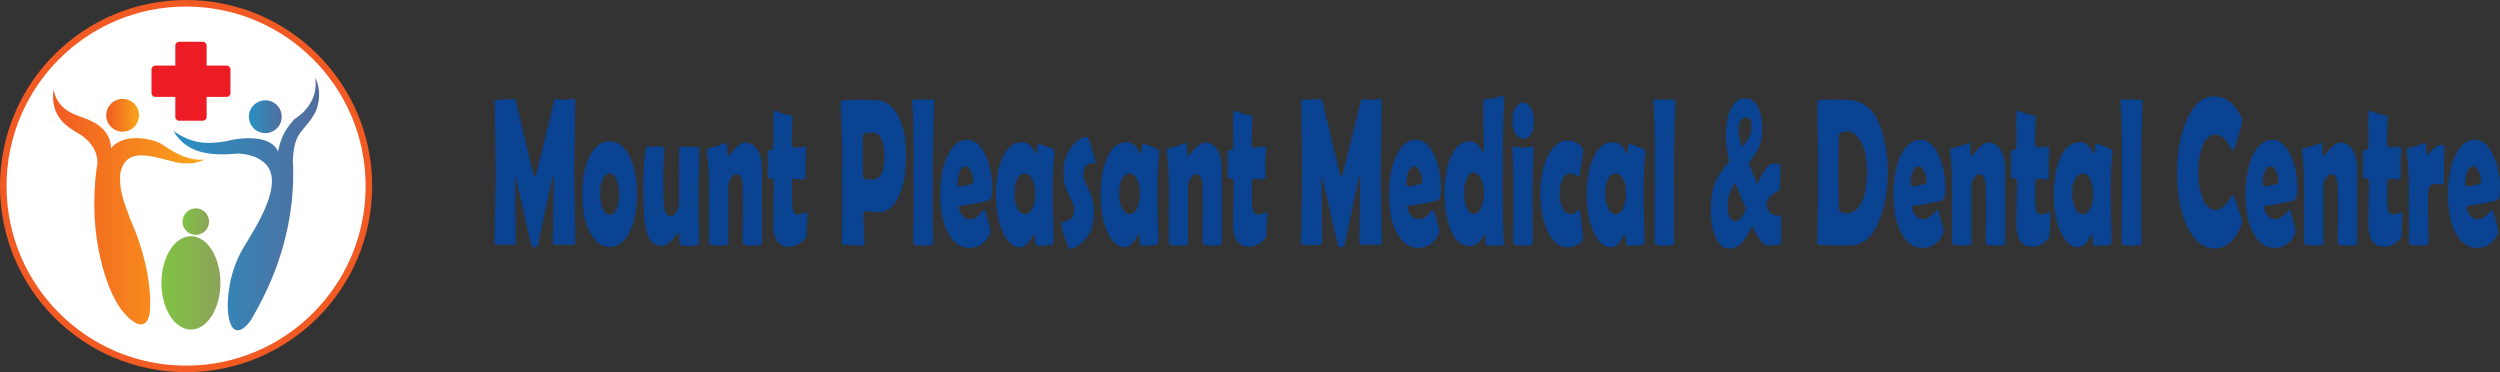 <?xml version="1.0" encoding="UTF-8"?> <svg xmlns="http://www.w3.org/2000/svg" xmlns:xlink="http://www.w3.org/1999/xlink" id="Layer_1" data-name="Layer 1" viewBox="0 0 10853.49 1615.75"><rect x="0" y="0" width="10853.49" height="1615.75" fill="#333333" stroke="none"/> <defs> <style>.cls-1,.cls-18,.cls-4{fill:none;}.cls-1{clip-rule:evenodd;}.cls-2{fill:#0b4393;}.cls-3{fill:#fff;}.cls-4{stroke:#f15a22;stroke-width:28.35px;}.cls-18,.cls-4{stroke-miterlimit:2.61;}.cls-5{clip-path:url(#clip-path);}.cls-6{fill:url(#linear-gradient);}.cls-7{clip-path:url(#clip-path-2);}.cls-8{fill:url(#linear-gradient-2);}.cls-9{clip-path:url(#clip-path-3);}.cls-10{fill:url(#linear-gradient-3);}.cls-11{clip-path:url(#clip-path-4);}.cls-12{fill:url(#linear-gradient-4);}.cls-13{clip-path:url(#clip-path-5);}.cls-14{fill:url(#linear-gradient-5);}.cls-15{clip-path:url(#clip-path-6);}.cls-16{fill:url(#linear-gradient-6);}.cls-17{fill:#ed1c24;fill-rule:evenodd;}.cls-18{stroke:#ed1c24;stroke-width:0.5px;}</style> <clipPath id="clip-path" transform="translate(-74.5 -184.25)"> <path class="cls-1" d="M903.33,1209.76c70.71,0,128.05,90.71,128.05,202.57S974,1614.89,903.33,1614.89s-128.05-90.71-128.05-202.56,57.34-202.57,128.05-202.57"></path> </clipPath> <linearGradient id="linear-gradient" y1="1983.75" x2="1" y2="1983.75" gradientTransform="translate(700.77 -802450.15) scale(256.11 405.13)" gradientUnits="userSpaceOnUse"> <stop offset="0" stop-color="#80c343"></stop> <stop offset="1" stop-color="#8da359"></stop> </linearGradient> <clipPath id="clip-path-2" transform="translate(-74.5 -184.25)"> <path class="cls-1" d="M606.92,613.64a71.21,71.21,0,1,1-71.2,71.2,71.22,71.22,0,0,1,71.2-71.2"></path> </clipPath> <linearGradient id="linear-gradient-2" y1="1983.75" x2="1" y2="1983.75" gradientTransform="translate(461.21 -282006.17) scale(142.41)" gradientUnits="userSpaceOnUse"> <stop offset="0" stop-color="#f15a22"></stop> <stop offset="1" stop-color="#faa61a"></stop> </linearGradient> <clipPath id="clip-path-3" transform="translate(-74.5 -184.25)"> <path class="cls-1" d="M307.38,572.42C321.45,659.64,400.14,681.34,423,690.87c74.33,23.53,131.37,62.56,133.5,136.8,58.54-72.14,191.59-38.32,223.38-15.86,68.19,48,123.54,70.67,182.17,65.27-37,18-56.44,16.3-95,16.28-86.61-9.31-246.93-95.9-270.59,46.36-6.43,83.52,27.55,145.25,41.58,191.49,65.55,146.78,94.71,290,87.46,402.74-7.7,78.33-58.06,81.47-127.81-10.27-60.9-84.31-142.49-316.62-103.93-606.21,15.26-61.94-19.6-122.08-84.9-157.17-34.39-22.16-119.58-66.18-101.5-187.88"></path> </clipPath> <linearGradient id="linear-gradient-3" x1="0" y1="1983.76" x2="1" y2="1983.76" gradientTransform="translate(230.39 -2022873.21) scale(657.15 1020.17)" xlink:href="#linear-gradient-2"></linearGradient> <clipPath id="clip-path-4" transform="translate(-74.5 -184.25)"> <path class="cls-1" d="M924.48,1088.9A57.5,57.5,0,1,1,867,1146.39a57.51,57.51,0,0,1,57.49-57.49"></path> </clipPath> <linearGradient id="linear-gradient-4" y1="1983.75" x2="1" y2="1983.75" gradientTransform="translate(792.48 -227151.08) scale(114.99 114.99)" xlink:href="#linear-gradient"></linearGradient> <clipPath id="clip-path-5" transform="translate(-74.5 -184.25)"> <path class="cls-1" d="M1226.36,619.75A71.21,71.21,0,1,1,1155.15,691a71.21,71.21,0,0,1,71.21-71.21"></path> </clipPath> <linearGradient id="linear-gradient-5" y1="1983.75" x2="1" y2="1983.75" gradientTransform="translate(1080.65 -282001.2) scale(142.41 142.41)" gradientUnits="userSpaceOnUse"> <stop offset="0" stop-color="#2890c4"></stop> <stop offset="1" stop-color="#526d9d"></stop> </linearGradient> <clipPath id="clip-path-6" transform="translate(-74.5 -184.25)"> <path class="cls-1" d="M828,753c80.27,57,146.94,57.77,226.69,44.58,108.91-27.52,205.28-12.68,226.46,44.53,9.88-42.23,19.41-83.54,70.29-139.63,75.41-48.21,102.58-117.31,90.82-180.44,26.82,44.16,20.8,116.72-3.17,157.48-44.11,78.18-88.79,72.21-93,202.3,16,327.85-111.21,570.36-181,690-33.23,50.64-90.93,86.36-101.49-39.62-2.31-54.49,4.33-162.08,64.68-267.28,46.69-80.57,193.82-291.49,91.14-376.59-22.23-18.53-54.33-33.47-109-37.67-103.1,9.22-222.91,8.9-282.45-97.65"></path> </clipPath> <linearGradient id="linear-gradient-6" x1="0" y1="1983.77" x2="1" y2="1983.77" gradientTransform="translate(753.5 -2173682.79) scale(631.86 1096.19)" xlink:href="#linear-gradient-5"></linearGradient> </defs> <title>Mount Pleasant Medical &amp;amp; Dental Logo</title> <path class="cls-2" d="M2571.8,1233.36c0,9.34-2.32,13.94-6.82,13.94h-83.21c-4.58,0-6.83-5.21-6.83-15.78q0-45.27,1.77-135.9t1.77-136.06c0-8.73-.73-13.33-2.17-13.94q-2.54,2.76-31.46,138.81-17,79.75-33.86,159.35c-1.61,6.74-3.53,10.87-5.86,12.1-.8.31-3.93.46-9.47.46-8.11,0-13-3.06-14.53-9-8.5-32.94-19.58-80.74-33.38-143.71-14.76-66.35-25.84-114.46-33.14-144a15.57,15.57,0,0,0-2.17-4.9c-1,2.61-1.6,7.05-1.6,13q0,43.91,1.12,131.92t1.2,131.92c0,10.57-2.16,15.78-6.58,15.78H2228.1c-3.21,0-5-.92-5.78-2.91s-1-5.36-1-10.11q0-49,2.41-146.94t2.48-147.08q0-51.94-2.32-195.2c-.16-24.82-.89-61.89-2.17-110.92l-.24-7.66c-.08-6,3.21-8.89,9.95-8.89,8.59,0,21.51-.61,38.76-1.69,17.25-.92,30.17-1.53,38.76-1.53,1.77,0,4.17,6.28,7.3,18.85L2384.91,921c4.81,19.46,8.9,29.27,12.19,29.27,1.69,0,5.38-11.34,11.08-33.71q23.71-94.23,70.3-284.21,4-17.47,8.66-17.47c4.58,0,11.4.46,20.55,1.38s16.13,1.38,20.86,1.38c3.85,0,9.87-.77,18-2.3s14-2.3,18-2.3c4.66,0,7.06,3.68,7.06,10.88q0,52.86-2,158.12c-1.37,70.17-2,123-2,158.27q0,48.94,2.09,146.78t2.16,146.32" transform="translate(-74.5 -184.25)"></path> <path class="cls-2" d="M2762.88,1026.52c0-23.75-3.78-44.59-11.48-62.67s-17.65-27.11-29.85-27.11c-12.36,0-22.55,9.19-30.58,27.73-7.54,17.46-11.31,38-11.31,62,0,24.21,3.77,45,11.31,62.36,8,18.54,18.22,27.73,30.58,27.73,12.2,0,22.31-9.19,30.33-27.73,7.38-17.32,11-38.15,11-62.36m77.11,0q0,102.27-32.74,166.08t-86.18,63.74q-51.77,0-85.15-63-33.35-62.74-33.38-161.49,0-104.1,32-169,31.89-65,86.51-65c35.39,0,64.12,21.3,86,63.59S2840,958.8,2840,1026.52Z" transform="translate(-74.5 -184.25)"></path> <path class="cls-2" d="M3110.43,839.29q0,33.09-1.68,99.59c-1.13,44.28-1.61,77.53-1.61,99.74q0,32.18,1.13,96.83,1.2,64.82,1.2,96.53c0,8.12-1.93,13.18-5.86,15.32-5.94,3.07-18.62,4.44-37.88,4.44-17.09,0-29-.92-35.71-2.6-3-.92-4.89-4.6-5.69-10.88-.41-8.89-.89-17.92-1.37-26.81-.8-13.79-1.92-20.69-3.29-20.69,2.17,0-5.7,10.12-23.75,30.49s-34.43,30.49-49.11,30.49q-62.36,0-73.83-107.25-5.17-49.86-5.22-144.48c0-68.33,2.89-122.11,8.75-161.64Q2879,820,2886.14,820c7.22,0,18.13.15,32.9.46s25.68.46,32.9.46c4.9,0,7.3,3.83,7.3,11.64,0,2.14-.16,5.21-.48,9.35q-4.94,61.13-4.89,124,0,78.14,2.57,106.79c2.8,32.94,13.08,49.48,30.81,49.48,6.82,0,14.36-5.82,22.39-17.62,8.11-11.64,12.28-23.74,12.6-36.31q.48-16.55.48-225.38,0-14.7,1.2-17.46c.89-2.91,3.7-4.44,8.43-4.44q11.55,0,34.67.45t34.66.46c4.74,0,7.47,2.15,8.27,6.75a86.8,86.8,0,0,1,.48,10.72" transform="translate(-74.5 -184.25)"></path> <path class="cls-2" d="M3382.88,1234.28c0,8.12-2.17,12.71-6.59,13.94s-15.8,1.84-34.34,1.84c-19.74,0-31.94-.92-36.68-2.76s-7.06-8-7.06-18.39c0-14.09.24-35.39.73-63.73.48-28.5.72-49.8.72-64.2q0-16.55-.48-49.64-.49-32.86-.49-49.64c0-40.91-9.3-61.44-27.92-61.44-6.1,0-13.24,5.06-21.43,15.32q-13.12,17-13.16,33.55v242.39c0,10-2.41,15.47-7.3,16.7-5.46,1.23-16.69,1.84-33.63,1.84-18.29,0-30.25-.92-35.71-2.76-4.89-1.53-7.3-6.43-7.3-14.86,0-23.29.08-58.53.24-105.41.16-47,.24-82.28.24-106q0-111.69-9.15-175.43a59.35,59.35,0,0,1-.48-6.74c0-4.75,1.21-8.12,3.53-9.8,9.87-2.15,23-5.52,39.49-10,24.95-9.2,38.92-14,42-14,1.76,0,3.05,10.12,4,30.34s2.33,30.34,4,30.34q-2.52,0,25.28-31.26c18.54-20.84,34.83-31.1,48.79-31.1,19.9,0,36.51,8.89,49.83,26.81q22.4,31,22.31,86.26v143.1q0,29.19.24,87.34t.25,87.33" transform="translate(-74.5 -184.25)"></path> <path class="cls-2" d="M3579.4,1115.84c0,8.89-.56,22.53-1.76,40.76s-1.77,31.71-1.77,40.14-.48,14.1-1.44,16.39c-.88,2.46-3.45,5.83-7.71,10.42-20.22,21.15-42.61,31.87-67.24,31.87q-68,0-68-99.28c0-19.77.4-49.34,1.2-89s1.2-69.41,1.2-89.17q0-19.77-12-19.76h-3.05a17,17,0,0,1-3,.45c-5.94,0-8.91-4-8.91-12.1,0-4.75.16-12.1.56-21.91s.56-17.31.56-22.06c0-6.28-.16-15.94-.56-28.81-.4-12.71-.56-22.37-.56-28.65,0-6,5-9.34,15-9.8,5.61-.31,8.66-3.37,9.14-9,1-11.34,1.29-29.27,1-53.93q-1-57.92-1-55.16c0-34.78,1.77-52.09,5.22-52.09,4.25,0,10.27,1.83,18.06,5.36,9,4,15.16,6.13,18.61,6.74,8,2.15,20.07,5.06,36.2,8.58,3.93.61,5.85,3.06,5.85,7.66q0,17.93-1.52,54.24c-1,24.21-1.53,42.59-1.53,54.85,0,14.55,2.25,21.91,6.83,21.91,5.45,0,13.8-.46,25-1.38,11.08-.77,19.5-1.23,25.12-1.23,3.45,0,5.22,2.15,5.22,6.75,0,6.89-.4,17.16-1.21,30.95s-1.2,24.05-1.2,30.94c0,7.21.08,17.62.24,31.41s.24,24.21.24,31.41c0,6.28-2.25,9.5-6.82,9.5-3.13,0-8.35-.3-15.73-.76s-12.6-.62-15.73-.62h-17.65c-2.33,0-3.53,6.59-3.53,19.77V1013c.16,14.24.24,25,.24,31.86,0,25.13,1.44,42.44,4.49,52.1,4.17,12.87,12.52,19.3,24.88,19.3,3.93,0,9.55-1.84,16.85-5.21s12.36-5.21,15.33-5.21c3.29,0,5,3.37,5,10" transform="translate(-74.5 -184.25)"></path> <path class="cls-2" d="M3914,864.88q0-104.57-53.37-104.65c-25,0-38.19,2.76-39.48,8.12q-1.68,5.74-1.6,103.73c0,9.19.16,23,.56,41.06s.56,31.72.56,41.06c0,6,14.12,8.89,42.37,8.89,33.95,0,51-32.64,51-98.21m93.81-7.2q0,108.71-29.85,175.89Q3946,1105,3889.8,1105a278.62,278.62,0,0,1-28.32-2,281.73,281.73,0,0,0-28.33-2q-10.11,0-10.11,16.55c0,13.79.64,34.32,2.08,61.59s2.09,47.5,2.09,61c0,6.89-1.6,10.42-4.9,10.42-9.54,0-23.91-.61-43-1.69s-33.46-1.53-43-1.53c-4.58,0-6.82-4.29-6.82-13,0-33.25.24-83,.8-149.69s.8-116.45.8-149.69q0-140.88-6.34-296.32l-.24-6.28c-.32-5.67,2-9,7.06-10.27,12.2-3.06,39.17-4.44,80.89-4.44,24.56,0,48.15.61,70.78,1.69q55.62,3.21,89.8,67Q4007.81,751.73,4007.77,857.68Z" transform="translate(-74.5 -184.25)"></path> <path class="cls-2" d="M4123.89,977q0,122.73.48,188.15,0,10.33.72,35.39c.48,15.32.72,27.12.72,35.55,0,6.28-2,10-5.85,11.18-7.07,2.45-19.74,3.52-38.12,3.52-18.78,0-30.82-1.07-36-3.52-3.45-1.53-5.46-5.51-5.86-12.1v-19.31q0-40,.4-119.66t.48-119.2q0-188.46.24-171.91-.72-99-5.86-171c-.32-3.22-.48-5.83-.48-7.66,0-6.59,2-9.81,6.1-9.81h83.94c3.93,0,5.7,3.06,5.46,9.35l-.24,8.12q-6.14,194-6.18,342.89" transform="translate(-74.5 -184.25)"></path> <path class="cls-2" d="M4300,976.11c0-18.54-3.45-34.78-10.35-48.87s-15.08-21.15-24.63-21.15c-9.87,0-18.06,8-24.48,23.9-5.94,14.56-8.91,31.87-8.91,51.64,0,8,2.17,12.1,6.58,12.1,11.56,0,29.61-3.52,54.09-10.42,5.14-1.38,7.7-3.83,7.7-7.2m82.34,27.43c0,30.18-5.14,47.49-15.33,51.63-1.68.61-17.89,3.83-48.63,10-18.54,3.83-46.06,8.43-82.74,13.79,2.17,19.46,8.83,34.32,20,44.43,9.06,8.43,19.42,12.56,31,12.56,14,0,28-7,42.13-21.45l17.82-21.6c3.29,3.07,8.83,18.23,16.61,45.81s11.64,45,11.64,52.55c0,2-1.21,5.52-3.54,10.27q-28.64,58.83-89.07,58.83-56,0-90.28-62.35-35.26-63.43-35.31-169.31,0-103.19,31.54-169.14,32.37-68.26,86-68.34,45.15,0,76.64,63Q4382.38,916.9,4382.37,1003.54Z" transform="translate(-74.5 -184.25)"></path> <path class="cls-2" d="M4568.79,1025.6c0-25.43-4.18-46.42-12.6-63.12s-19.26-24.83-32.74-24.83-24.4,8.12-32.75,24.67c-8.26,16.4-12.43,37.54-12.43,63.28,0,24.21,4.41,45,13.16,62.36s19.42,26,32,26c13.32,0,24.15-8.27,32.66-25q12.63-24.83,12.68-63.43m75.67-2.76c0,23.14.72,57.3,2.17,102.81s2.08,79.67,2.08,102.35q0,17.93-8.18,19.3c-19.5,2.76-41.73,4-66.77,4-3.05,0-5-8.58-6-25.74s-2.24-26-3.69-26.2c-1.2,1.08-2.89,3.68-4.89,7.51q-26.37,50.79-56.42,50.72-45.85,0-76-69.1-28.41-64.59-28.41-154.44,0-103.65,29.37-166.85c20.38-43.82,48.31-65.58,83.7-65.58q36.94,0,58.34,49.34c.64,1.53,1.12,2.29,1.6,2.29,1.45,0,3-7.35,4.82-21.75,1.84-14.56,4-21.76,6.5-21.76,5.78,0,16.85,3.06,33.14,9.35,15.49,6,26.64,11,33.38,15.32a8.44,8.44,0,0,1,3.54,7.2c0,1.07-.25,4.29-.73,9.35Q4644.55,932.28,4644.46,1022.84Z" transform="translate(-74.5 -184.25)"></path> <path class="cls-2" d="M4828.79,884.18c0,2.91-1.2,7.05-3.53,12.11a29.67,29.67,0,0,0-13.16-3.22c-9.23,0-17,4-23.27,11.8q-11.33,13.32-11.32,38.15c0,10.42,4,23.75,12,39.83,12,24.36,19.5,40.6,22.31,49,8,22.68,12,47,12,73.08a270.06,270.06,0,0,1-4.65,48.57c-3.61,18.85-8.18,32.64-13.64,41.22-11.64,19.15-25.2,35.39-40.69,48.57-16.77,13.63-32.18,20.53-46.3,20.53-3.13,0-10.19-16.24-21-48.57-10.91-32.48-16.37-52.4-16.37-59.6,0-2.61.89-4.29,2.57-4.9,11-3.83,22.07-7.82,33.14-11.65q20.71-12.64,20.71-41.37c0-13.17-4-28.34-12-45.65-14.28-30.34-21.75-46.28-22.39-48.11a195.92,195.92,0,0,1-12-68.18q0-67.35,35.72-114.46,32-41.82,68.45-41.82,3.72,0,18.53,48.26c9.87,32.17,14.85,51,14.85,56.38" transform="translate(-74.5 -184.25)"></path> <path class="cls-2" d="M5023.23,1025.6c0-25.43-4.17-46.42-12.6-63.12s-19.26-24.83-32.74-24.83-24.39,8.12-32.74,24.67c-8.27,16.4-12.44,37.54-12.44,63.28,0,24.21,4.42,45,13.16,62.36s19.42,26,32,26c13.32,0,24.16-8.27,32.66-25q12.64-24.83,12.68-63.43m75.68-2.76c0,23.14.72,57.3,2.16,102.81s2.09,79.67,2.09,102.35q0,17.93-8.19,19.3c-19.5,2.76-41.72,4-66.76,4-3.05,0-5-8.58-6-25.74s-2.25-26-3.69-26.2c-1.21,1.08-2.89,3.68-4.9,7.51q-26.36,50.79-56.41,50.72-45.87,0-76-69.1-28.41-64.59-28.4-154.44,0-103.65,29.37-166.85c20.38-43.82,48.31-65.58,83.69-65.58q37,0,58.35,49.34c.64,1.53,1.12,2.29,1.6,2.29,1.45,0,3.05-7.35,4.82-21.75,1.84-14.56,4-21.76,6.5-21.76,5.77,0,16.85,3.06,33.14,9.35,15.49,6,26.64,11,33.38,15.32a8.43,8.43,0,0,1,3.53,7.2c0,1.07-.24,4.29-.72,9.35Q5099,932.28,5098.91,1022.84Z" transform="translate(-74.5 -184.25)"></path> <path class="cls-2" d="M5379.37,1234.28c0,8.12-2.16,12.71-6.58,13.94s-15.8,1.84-34.34,1.84c-19.74,0-31.94-.92-36.68-2.76s-7.06-8-7.06-18.39c0-14.09.24-35.39.72-63.73.49-28.5.73-49.8.73-64.2q0-16.55-.48-49.64-.49-32.86-.49-49.64c0-40.91-9.3-61.44-27.92-61.44-6.1,0-13.24,5.06-21.43,15.32q-13.12,17-13.16,33.55v242.39c0,10-2.41,15.47-7.3,16.7-5.46,1.23-16.69,1.84-33.63,1.84-18.29,0-30.25-.92-35.71-2.76-4.89-1.53-7.3-6.43-7.3-14.86,0-23.29.08-58.53.24-105.41.16-47,.24-82.28.24-106q0-111.69-9.15-175.43a59.35,59.35,0,0,1-.48-6.74c0-4.75,1.21-8.12,3.53-9.8,9.87-2.15,23-5.52,39.49-10,25-9.2,38.92-14,42.05-14,1.76,0,3.05,10.12,4,30.34s2.33,30.34,4,30.34q-2.52,0,25.28-31.26c18.54-20.84,34.83-31.1,48.79-31.1,19.9,0,36.51,8.89,49.83,26.81q22.4,31,22.31,86.26v143.1q0,29.19.24,87.34t.24,87.33" transform="translate(-74.5 -184.25)"></path> <path class="cls-2" d="M5575.9,1115.84c0,8.89-.56,22.53-1.76,40.76s-1.77,31.71-1.77,40.14-.48,14.1-1.44,16.39c-.89,2.46-3.45,5.83-7.71,10.42-20.22,21.15-42.61,31.87-67.24,31.87q-68,0-68-99.28c0-19.77.4-49.34,1.2-89s1.2-69.41,1.2-89.17q0-19.77-12-19.76h-3.05a17,17,0,0,1-3.05.45c-5.94,0-8.91-4-8.91-12.1,0-4.75.16-12.1.56-21.91s.56-17.31.56-22.06c0-6.28-.16-15.94-.56-28.81-.4-12.71-.56-22.37-.56-28.65,0-6,5-9.34,15-9.8,5.61-.31,8.66-3.37,9.14-9,1-11.34,1.29-29.27,1-53.93q-1-57.92-1-55.16c0-34.78,1.77-52.09,5.22-52.09,4.25,0,10.27,1.83,18.06,5.36,9,4,15.16,6.13,18.61,6.74,7.95,2.15,20.07,5.06,36.2,8.58,3.93.61,5.85,3.06,5.85,7.66q0,17.93-1.52,54.24c-1,24.21-1.53,42.59-1.53,54.85,0,14.55,2.25,21.91,6.82,21.91,5.46,0,13.81-.46,25-1.38,11.08-.77,19.5-1.23,25.12-1.23,3.45,0,5.22,2.15,5.22,6.75,0,6.89-.41,17.16-1.21,30.95s-1.2,24.05-1.2,30.94c0,7.21.08,17.62.24,31.41s.24,24.21.24,31.41c0,6.28-2.25,9.5-6.82,9.5-3.13,0-8.35-.3-15.73-.76s-12.6-.62-15.73-.62h-17.65c-2.33,0-3.53,6.59-3.53,19.77V1013c.16,14.24.24,25,.24,31.86,0,25.13,1.44,42.44,4.49,52.1,4.17,12.87,12.52,19.3,24.88,19.3,3.93,0,9.55-1.84,16.85-5.21s12.36-5.21,15.33-5.21c3.29,0,5,3.37,5,10" transform="translate(-74.5 -184.25)"></path> <path class="cls-2" d="M6073.2,1233.36c0,9.34-2.32,13.94-6.82,13.94h-83.22c-4.57,0-6.82-5.21-6.82-15.78q0-45.27,1.77-135.9t1.76-136.06c0-8.73-.72-13.33-2.16-13.94q-2.53,2.76-31.46,138.81-17,79.75-33.87,159.35c-1.6,6.74-3.53,10.87-5.85,12.1-.81.31-3.94.46-9.47.46-8.11,0-13-3.06-14.53-9-8.5-32.94-19.58-80.74-33.38-143.71-14.77-66.35-25.84-114.46-33.14-144a15.8,15.8,0,0,0-2.17-4.9c-1,2.61-1.61,7.05-1.61,13q0,43.91,1.13,131.92t1.2,131.92c0,10.57-2.16,15.78-6.58,15.78H5729.5c-3.21,0-5.06-.92-5.78-2.91s-1-5.36-1-10.11q0-49,2.4-146.94t2.49-147.08q0-51.94-2.32-195.2c-.17-24.82-.89-61.89-2.17-110.92l-.24-7.66c-.08-6,3.21-8.89,9.95-8.89,8.59,0,21.5-.61,38.76-1.69,17.25-.92,30.17-1.53,38.76-1.53,1.76,0,4.17,6.28,7.3,18.85L5886.3,921c4.82,19.46,8.91,29.27,12.2,29.27,1.69,0,5.38-11.34,11.08-33.71q23.7-94.23,70.29-284.21,4-17.47,8.67-17.47c4.57,0,11.4.46,20.54,1.38s16.13,1.38,20.87,1.38c3.85,0,9.87-.77,18-2.3s14.05-2.3,18-2.3c4.65,0,7.06,3.68,7.06,10.88q0,52.86-2,158.12c-1.37,70.17-2,123-2,158.27q0,48.94,2.09,146.78t2.16,146.32" transform="translate(-74.5 -184.25)"></path> <path class="cls-2" d="M6248.3,976.11c0-18.54-3.45-34.78-10.35-48.87s-15.08-21.15-24.63-21.15c-9.87,0-18.06,8-24.48,23.9-5.94,14.56-8.91,31.87-8.91,51.64,0,8,2.17,12.1,6.58,12.1,11.56,0,29.61-3.52,54.09-10.42,5.14-1.38,7.7-3.83,7.7-7.2m82.34,27.43c0,30.18-5.14,47.49-15.33,51.63-1.68.61-17.89,3.83-48.63,10-18.54,3.83-46.06,8.43-82.73,13.79,2.16,19.46,8.82,34.32,20,44.43,9.07,8.43,19.42,12.56,31,12.56,14,0,28-7,42.13-21.45l17.82-21.6c3.29,3.07,8.83,18.23,16.61,45.81s11.64,45,11.64,52.55c0,2-1.21,5.52-3.54,10.27q-28.64,58.83-89.07,58.83-56,0-90.28-62.35-35.27-63.43-35.31-169.31,0-103.19,31.54-169.14,32.37-68.26,86-68.34,45.15,0,76.64,63Q6330.65,916.9,6330.64,1003.54Z" transform="translate(-74.5 -184.25)"></path> <path class="cls-2" d="M6517.06,1022.84c0-23.59-4.34-44.28-12.92-62.2s-19-26.66-31.3-26.66q-19.26,0-30.66,26.66c-7.62,17.92-11.39,39.22-11.39,64,0,24.21,3.85,44.74,11.47,61.44,7.87,17.93,18.06,27,30.58,27s23-9,31.54-27,12.68-39.07,12.68-63.28m88.67-412.45c0-6.59-.64,3.22-1.93,29.57q-2.52,49.88-4,127.47-1.8,88-1.84,200.25,0,185.25,5.37,263.84c.32,5.82.48,9.35.48,10.88,0,3.22-1.2,5.21-3.53,5.82q-8.42,2.29-62.27,2.3c-8.51,0-13.32-3.22-14.6-9.5-.33-11.34-.65-22.68-1-34.17a20.75,20.75,0,0,0-1.84-7.2,23.13,23.13,0,0,0-3.53,5.52q-25.41,47.57-63.48,47.49-49.59,0-79.45-66.34c-19-42.29-28.48-95.45-28.48-159.8q0-97.9,28-161.18,29.61-67.33,79.93-67.42,35.51,0,55.21,43.21c2.25,4.75,3.77,7,4.73,7,1.45,0,2.09-3.83,2.09-11.65,0-23-.24-57.45-.88-103.11s-1-80.13-1-102.81c0-8.73,1.28-13.63,3.77-14.86,10-.92,23.83-2.76,41.33-5.36,31.37-7.51,45.26-11.19,41.64-11.19C6604,599.2,6605.73,602.88,6605.73,610.39Z" transform="translate(-74.5 -184.25)"></path> <path class="cls-2" d="M6727.47,1041.23q0,32.87.72,97.6c.48,43.35.72,75.68.72,97.29,0,6.28-2,10-5.94,11.18-5.29,1.84-17.25,2.76-35.95,2.76s-30.89-.92-36.19-2.76c-3.45-1.22-5.54-3.22-6.34-5.82-.32-1.23-.48-5.67-.48-13.48,0-20.69.24-51.64.72-93.16q.72-62.05.72-93.61,0-127.32-5.21-202.86c-.32-4.75-.48-8-.48-9.34,0-6.13,2.16-9,6.34-9,4.41,0,11.15.92,20.14,2.75s15.81,2.61,20.3,2.61,11.4-.77,20.46-2.3c9.07-1.38,15.89-2.14,20.47-2.14,3.77,0,5.61,2.91,5.61,8.88,0,1.23-.16,4.14-.48,8.58q-5.06,87.57-5.13,202.86m6.1-333.4q0,77.91-46.07,78-19.74,0-32.66-19.77c-9.39-14.24-14.12-33.7-14.12-58.22q0-35.16,14.6-57.45,13.36-20.68,32.18-20.69c12.2,0,22.79,7,31.7,21C6728.83,665.7,6733.57,684.7,6733.57,707.83Z" transform="translate(-74.5 -184.25)"></path> <path class="cls-2" d="M6928.41,951.9c-.08,0-4.9-2.29-14.2-7.2-9.31-4.75-16.86-7.05-22.63-7.05q-21,0-33.39,23.91c-8.34,16.08-12.52,37.38-12.52,64,0,27.42,4.58,49.18,13.65,64.81s20.94,23.59,35.55,23.59c6.82,0,14.6-3.37,23.27-10.11s12.68-10.11,12.19-10.11q4,0,10.36,57c3.61,34.78,5.37,57.76,5.37,69.1s-9.71,21.14-29.13,29.26c-15.08,6.28-27.2,9.35-36.43,9.35q-51.77,0-85.38-66.35t-33.63-165.62q0-98.37,33.79-165.47t85.22-67.11q35,0,61.55,28.8c4.09,4.14,6.18,8.12,6.18,12.11,0,3.83-2.41,21.45-7.06,52.86-4.42,30.33-7.3,48.57-8.59,54.85s-2.73,9.34-4.17,9.34" transform="translate(-74.5 -184.25)"></path> <path class="cls-2" d="M7133.68,1025.6c0-25.43-4.17-46.42-12.59-63.12s-19.26-24.83-32.75-24.83-24.39,8.12-32.74,24.67c-8.26,16.4-12.44,37.54-12.44,63.28,0,24.21,4.42,45,13.17,62.36s19.42,26,32,26c13.33,0,24.16-8.27,32.67-25q12.63-24.83,12.67-63.43m75.68-2.76c0,23.14.72,57.3,2.17,102.81s2.08,79.67,2.08,102.35q0,17.93-8.18,19.3c-19.5,2.76-41.73,4-66.77,4-3.05,0-5-8.58-6-25.74s-2.25-26-3.69-26.2c-1.2,1.08-2.89,3.68-4.9,7.51q-26.36,50.79-56.41,50.72-45.86,0-76-69.1-28.41-64.59-28.41-154.44,0-103.65,29.37-166.85c20.38-43.82,48.31-65.58,83.7-65.58q36.94,0,58.34,49.34c.64,1.53,1.12,2.29,1.6,2.29,1.45,0,3.05-7.35,4.82-21.75,1.84-14.56,4-21.76,6.5-21.76,5.78,0,16.85,3.06,33.14,9.35,15.49,6,26.64,11,33.38,15.32a8.43,8.43,0,0,1,3.53,7.2c0,1.07-.24,4.29-.72,9.35Q7209.45,932.28,7209.36,1022.84Z" transform="translate(-74.5 -184.25)"></path> <path class="cls-2" d="M7341.69,977q0,122.73.48,188.15,0,10.33.72,35.39c.48,15.32.72,27.12.72,35.55,0,6.28-2,10-5.85,11.18-7.07,2.45-19.74,3.52-38.12,3.52-18.78,0-30.82-1.07-36-3.52-3.45-1.53-5.46-5.51-5.86-12.1v-19.31q0-40,.4-119.66t.48-119.2q0-188.46.24-171.91-.72-99-5.86-171c-.32-3.22-.48-5.83-.48-7.66,0-6.59,2-9.81,6.1-9.81h83.94c3.93,0,5.7,3.06,5.46,9.35l-.24,8.12q-6.15,194-6.18,342.89" transform="translate(-74.5 -184.25)"></path> <path class="cls-2" d="M7653.77,1085.66c-7.06-12.26-14.92-29.57-23.51-52.09q-20.22-51.94-21.42-54.7c-9.07,9.35-16.94,23-23.52,41.37a163.91,163.91,0,0,0-10.59,57c0,19.46,2.89,35.24,8.75,47.5,5.94,13.18,13.88,19.76,23.91,19.76,9.15,0,18.3-5.82,27.69-17.46s15.56-25.44,18.69-41.37M7678.65,736c0-28.19-8.59-42.13-25.84-42.13-8.51,0-15.65,4.75-21.51,14.25s-8.82,22.37-8.82,38.15a197.65,197.65,0,0,0,14.84,75.53C7664.85,792.71,7678.65,764.22,7678.65,736Zm128.64,491.06q0,20.22-12,20.22c-5,0-12.52.46-22.55,1.38s-17.65,1.38-22.79,1.38q-28.65,0-67.25-83.5c-8,14.55-20.7,35.39-38.11,62.35-17.5,22.68-38.52,34.17-63,34.17q-37.56,0-59.46-50.41c-13.65-31.1-20.47-70.93-20.47-119.81q0-75.84,23.52-126.09Q7538.25,939,7582,885.1q-14.56-69.63-14.6-109.55,0-75.37,22.39-119.81c14.84-29.72,35.55-44.43,62-44.43q34.07,0,53.6,34.93,20,36.32,20,101,0,43.2-16.94,80.9-7,15.61-20,34c-11.23,15.93-18.21,25.89-20.94,30.18,3.77,10.73,9.79,26.36,17.89,47,4.42,10,10.84,24.82,19.26,44.89,12.44-30.18,23.35-51.78,32.9-64.65,13.08-17.32,27.93-26.05,44.7-26.05,9.07,0,14.69.92,16.69,2.76,3.45,3.21,5.22,12.25,5.22,27q0,52.41-3.77,79.37c-1,7.2-4.9,12.1-11.8,14.86-10.91,4.44-18.38,8.58-22.31,12.1-9.87,8.74-18.21,23.6-24.95,44.89,9.71,30.49,26.08,45.82,48.95,45.82,11.23,0,16.93,4,16.93,12.1Z" transform="translate(-74.5 -184.25)"></path> <path class="cls-2" d="M8180.12,929.07q0-75.84-23.75-124-24-49.86-63.48-49.79-36.23,0-36.19,18.39c0,17.61-.16,44.27-.48,79.67s-.48,62.05-.48,79.67c0,17.31.16,43.51.48,78.29s.48,61.13.48,78.91q0,19.31,37.56,19.3c27.12,0,48.47-17.31,64-51.63,14.6-32.64,21.9-75.69,21.9-128.86m90,0q0,131.92-44.45,228.91-39.25,86.64-110.27,91.16-13.59.91-75,.92-11.43,0-34.67-1.38t-34.66-1.38c-4.5,0-6.82-3.37-6.82-10.26q0-49.43,2-148.47,2.06-98.82,2-148.31,0-51.71-2-154.59t-2-154.29c0-6.28,2.32-10,6.82-11.19,11.15-2.29,29.37-3.52,54.81-3.52q72.34,0,93.81,4,55.73,10.82,87.23,53.94c19.74,26.81,35.31,64.65,46.78,113.07A607.7,607.7,0,0,1,8270.16,929.07Z" transform="translate(-74.5 -184.25)"></path> <path class="cls-2" d="M8438,976.11c0-18.54-3.45-34.78-10.35-48.87s-15.09-21.15-24.64-21.15q-14.8,0-24.47,23.9c-5.94,14.56-8.91,31.87-8.91,51.64,0,8,2.17,12.1,6.58,12.1,11.56,0,29.61-3.52,54.09-10.42,5.13-1.38,7.7-3.83,7.7-7.2m82.34,27.43c0,30.18-5.14,47.49-15.33,51.63-1.69.61-17.9,3.83-48.63,10-18.54,3.83-46.06,8.43-82.74,13.79,2.17,19.46,8.83,34.32,20,44.43,9.07,8.43,19.42,12.56,31,12.56,14,0,28-7,42.13-21.45l17.82-21.6c3.29,3.07,8.82,18.23,16.61,45.81s11.63,45,11.63,52.55c0,2-1.2,5.52-3.53,10.27q-28.65,58.83-89.07,58.83-56,0-90.28-62.35-35.28-63.43-35.31-169.31,0-103.19,31.54-169.14,32.37-68.26,86-68.34,45.13,0,76.64,63Q8520.29,916.9,8520.3,1003.54Z" transform="translate(-74.5 -184.25)"></path> <path class="cls-2" d="M8779.82,1234.28c0,8.12-2.17,12.71-6.58,13.94s-15.81,1.84-34.35,1.84c-19.74,0-31.94-.92-36.67-2.76s-7.06-8-7.06-18.39c0-14.09.24-35.39.72-63.73.48-28.5.72-49.8.72-64.2q0-16.55-.48-49.64-.48-32.86-.48-49.64c0-40.91-9.31-61.44-27.93-61.44-6.1,0-13.24,5.06-21.42,15.32q-13.12,17-13.16,33.55v242.39c0,10-2.41,15.47-7.31,16.7-5.45,1.23-16.69,1.84-33.62,1.84-18.3,0-30.25-.92-35.71-2.76-4.9-1.53-7.3-6.43-7.3-14.86,0-23.29.08-58.53.24-105.41.16-47,.24-82.28.24-106q0-111.69-9.15-175.43a59.35,59.35,0,0,1-.48-6.74c0-4.75,1.2-8.12,3.53-9.8,9.87-2.15,23-5.52,39.48-10,25-9.2,38.92-14,42.05-14,1.77,0,3,10.12,4,30.34s2.33,30.34,4,30.34q-2.53,0,25.27-31.26c18.54-20.84,34.83-31.1,48.8-31.1,19.9,0,36.51,8.89,49.83,26.81q22.39,31,22.31,86.26v143.1q0,29.19.24,87.34t.24,87.33" transform="translate(-74.5 -184.25)"></path> <path class="cls-2" d="M8976.35,1115.84c0,8.89-.56,22.53-1.77,40.76s-1.76,31.71-1.76,40.14-.48,14.1-1.45,16.39c-.88,2.46-3.45,5.83-7.7,10.42-20.22,21.15-42.61,31.87-67.25,31.87q-68,0-68-99.28c0-19.77.4-49.34,1.2-89s1.21-69.41,1.21-89.17q0-19.77-12-19.76h-3a16.91,16.91,0,0,1-3.05.45c-5.94,0-8.91-4-8.91-12.1,0-4.75.16-12.1.57-21.91s.56-17.31.56-22.06c0-6.28-.16-15.94-.56-28.81-.41-12.71-.57-22.37-.57-28.65,0-6,5-9.34,15-9.8,5.62-.31,8.67-3.37,9.15-9,1-11.34,1.28-29.27,1-53.93q-1-57.92-1-55.16c0-34.78,1.76-52.09,5.22-52.09,4.25,0,10.27,1.83,18,5.36,9,4,15.17,6.13,18.62,6.74,7.94,2.15,20.06,5.06,36.19,8.58,3.93.61,5.86,3.06,5.86,7.66q0,17.93-1.53,54.24c-1,24.21-1.52,42.59-1.52,54.85,0,14.55,2.25,21.91,6.82,21.91,5.46,0,13.8-.46,25-1.38,11.07-.77,19.5-1.23,25.12-1.23,3.45,0,5.21,2.15,5.21,6.75,0,6.89-.4,17.16-1.2,30.95s-1.21,24.05-1.21,30.94c0,7.21.08,17.62.24,31.41s.24,24.21.24,31.41c0,6.28-2.24,9.5-6.82,9.5-3.13,0-8.34-.3-15.72-.76s-12.6-.62-15.73-.62h-17.66c-2.32,0-3.53,6.59-3.53,19.77V1013c.16,14.24.24,25,.24,31.86,0,25.13,1.45,42.44,4.5,52.1,4.17,12.87,12.51,19.3,24.87,19.3,3.93,0,9.55-1.84,16.85-5.21s12.36-5.21,15.33-5.21c3.29,0,5,3.37,5,10" transform="translate(-74.5 -184.25)"></path> <path class="cls-2" d="M9161.64,1025.6c0-25.43-4.17-46.42-12.6-63.12s-19.26-24.83-32.74-24.83-24.39,8.12-32.74,24.67c-8.27,16.4-12.44,37.54-12.44,63.28,0,24.21,4.42,45,13.16,62.36s19.42,26,32,26c13.32,0,24.16-8.27,32.66-25q12.65-24.83,12.68-63.43m75.68-2.76c0,23.14.72,57.3,2.16,102.81s2.09,79.67,2.09,102.35q0,17.93-8.19,19.3c-19.5,2.76-41.73,4-66.76,4-3.05,0-5-8.58-6-25.74s-2.25-26-3.69-26.2c-1.21,1.08-2.89,3.68-4.9,7.51q-26.35,50.79-56.41,50.72-45.87,0-76-69.1-28.41-64.59-28.41-154.44,0-103.65,29.37-166.85c20.39-43.82,48.31-65.58,83.7-65.58q37,0,58.34,49.34c.65,1.53,1.13,2.29,1.61,2.29,1.44,0,3.05-7.35,4.81-21.75,1.85-14.56,4-21.76,6.5-21.76,5.78,0,16.86,3.06,33.15,9.35,15.49,6,26.64,11,33.38,15.32a8.43,8.43,0,0,1,3.53,7.2c0,1.07-.24,4.29-.72,9.35Q9237.39,932.28,9237.32,1022.84Z" transform="translate(-74.5 -184.25)"></path> <path class="cls-2" d="M9369.65,977q0,122.73.48,188.15,0,10.33.72,35.39c.48,15.32.72,27.12.72,35.55,0,6.28-2,10-5.86,11.18-7.06,2.45-19.74,3.52-38.12,3.52-18.77,0-30.81-1.07-36-3.52-3.45-1.53-5.45-5.51-5.85-12.1v-19.31q0-40,.4-119.66t.48-119.2q0-188.46.24-171.91-.72-99-5.86-171c-.32-3.22-.48-5.83-.48-7.66,0-6.59,2-9.81,6.1-9.81h83.94c3.93,0,5.7,3.06,5.46,9.35l-.25,8.12q-6.14,194-6.17,342.89" transform="translate(-74.5 -184.25)"></path> <path class="cls-2" d="M9809.33,1145.87c0,4.75-1.61,11-4.9,18.85q-43.22,98.35-115,98.36-73.32,0-118.93-95.6-44.42-92.62-44.46-233.5,0-136.51,43.49-231.66,45.39-99.51,115.48-99.59,76.08,0,119.41,89.32c3.13,6.59,4.66,12.41,4.66,17.47,0,5.67-5.38,26.81-16.3,63.28s-17.73,57-20.54,61.59c-1.28,2.3-2.89,3.52-4.73,3.52q-1.22,0-11.8-17.92c-8.43-14.41-16.77-25.59-24.88-33.71-12.35-11.95-25.27-17.93-38.6-17.93q-34.55,0-55.21,49.34c-12.68,30.49-19,68.33-19,113.22q0,68,19,114.45c13.81,33.4,32.18,50.26,55.21,50.26,13.65,0,26.57-5.67,38.84-17.16,8-7.36,16.13-17.93,24.48-31.41,6.82-11.34,10.67-17,11.48-17,1.6,0,3.13,1.69,4.73,4.91q3.74,8,20.46,56.07c11.4,33.25,17.1,51.48,17.1,54.85" transform="translate(-74.5 -184.25)"></path> <path class="cls-2" d="M9966.13,976.11c0-18.54-3.45-34.78-10.35-48.87s-15.09-21.15-24.64-21.15q-14.8,0-24.47,23.9c-5.94,14.56-8.91,31.87-8.91,51.64,0,8,2.17,12.1,6.58,12.1,11.56,0,29.61-3.52,54.09-10.42,5.13-1.38,7.7-3.83,7.7-7.2m82.34,27.43c0,30.18-5.14,47.49-15.33,51.63-1.69.61-17.9,3.83-48.63,10-18.54,3.83-46.06,8.43-82.74,13.79,2.17,19.46,8.83,34.32,20,44.43,9.07,8.43,19.42,12.56,31,12.56,14,0,28-7,42.13-21.45l17.82-21.6c3.29,3.07,8.82,18.23,16.61,45.81s11.63,45,11.63,52.55c0,2-1.2,5.52-3.53,10.27q-28.65,58.83-89.07,58.83-56,0-90.28-62.35-35.28-63.43-35.31-169.31,0-103.19,31.54-169.14,32.37-68.26,86-68.34,45.13,0,76.64,63Q10048.46,916.9,10048.47,1003.54Z" transform="translate(-74.5 -184.25)"></path> <path class="cls-2" d="M10308,1234.28c0,8.12-2.17,12.71-6.58,13.94s-15.81,1.84-34.35,1.84c-19.74,0-31.94-.92-36.67-2.76s-7.06-8-7.06-18.39c0-14.09.24-35.39.72-63.73.48-28.5.72-49.8.72-64.2q0-16.55-.48-49.64-.48-32.86-.48-49.64c0-40.91-9.31-61.44-27.93-61.44-6.1,0-13.24,5.06-21.42,15.32q-13.12,17-13.16,33.55v242.39c0,10-2.41,15.47-7.31,16.7-5.45,1.23-16.69,1.84-33.62,1.84-18.3,0-30.25-.92-35.71-2.76-4.9-1.53-7.3-6.43-7.3-14.86,0-23.29.08-58.53.24-105.41.16-47,.24-82.28.24-106q0-111.69-9.15-175.43a59.35,59.35,0,0,1-.48-6.74c0-4.75,1.2-8.12,3.53-9.8,9.87-2.15,23-5.52,39.48-10,25-9.2,38.92-14,42.05-14,1.77,0,3,10.12,4,30.34s2.33,30.34,4,30.34q-2.53,0,25.27-31.26c18.54-20.84,34.83-31.1,48.8-31.1,19.9,0,36.51,8.89,49.83,26.81q22.39,31,22.31,86.26v143.1q0,29.19.24,87.34t.24,87.33" transform="translate(-74.5 -184.25)"></path> <path class="cls-2" d="M10504.52,1115.84c0,8.89-.56,22.53-1.77,40.76s-1.76,31.71-1.76,40.14-.48,14.1-1.45,16.39c-.88,2.46-3.45,5.83-7.7,10.42-20.22,21.15-42.61,31.87-67.25,31.87q-68,0-68-99.28c0-19.77.4-49.34,1.2-89s1.21-69.41,1.21-89.17q0-19.77-12-19.76h-3a16.91,16.91,0,0,1-3.05.45c-5.94,0-8.91-4-8.91-12.1,0-4.75.16-12.1.57-21.91s.56-17.31.56-22.06c0-6.28-.16-15.94-.56-28.81-.41-12.71-.57-22.37-.57-28.65,0-6,5-9.34,15-9.8,5.62-.31,8.67-3.37,9.15-9,1-11.34,1.28-29.27,1-53.93q-1-57.92-1-55.16c0-34.78,1.76-52.09,5.22-52.09,4.25,0,10.27,1.83,18,5.36,9,4,15.17,6.13,18.62,6.74,7.94,2.15,20.06,5.06,36.19,8.58,3.93.61,5.86,3.06,5.86,7.66q0,17.93-1.53,54.24c-1,24.21-1.52,42.59-1.52,54.85,0,14.55,2.25,21.91,6.82,21.91,5.46,0,13.8-.46,25-1.38,11.07-.77,19.5-1.23,25.12-1.23,3.45,0,5.21,2.15,5.21,6.75,0,6.89-.4,17.16-1.2,30.95s-1.21,24.05-1.21,30.94c0,7.21.08,17.62.24,31.41s.24,24.21.24,31.41c0,6.28-2.24,9.5-6.82,9.5-3.13,0-8.34-.3-15.72-.76s-12.6-.62-15.73-.62h-17.66c-2.32,0-3.53,6.59-3.53,19.77V1013c.16,14.24.24,25,.24,31.86,0,25.13,1.45,42.44,4.5,52.1,4.17,12.87,12.51,19.3,24.87,19.3,3.93,0,9.55-1.84,16.85-5.21s12.36-5.21,15.33-5.21c3.29,0,5,3.37,5,10" transform="translate(-74.5 -184.25)"></path> <path class="cls-2" d="M10685.08,967.68q0,17.48-10.11,17.47a103.55,103.55,0,0,1-13-1.07,109.94,109.94,0,0,0-12.84-1.23c-13,0-21.83,4-26.57,11.8s-7.06,23.44-7.06,47c0,12.87.16,32.48.4,58.68.24,26,.32,45.66.32,58.53,0,8.58.32,21.6,1,38.76s.88,30,.88,38.46c0,7.2-2.57,11.18-7.7,12.1q-11.33,1.85-34.59,1.84c-14.85,0-26.8-.92-35.71-2.76-5.22-1.22-7.79-6.13-7.79-14.86q0-35.85.24-107.4.26-71.71.25-107.56,0-105.5-10.12-173.75a57,57,0,0,1-.48-6.74c0-4.44,1.21-7.5,3.53-8.88,8.67-1.84,21.27-5.21,37.88-10,24.72-9.2,37.56-13.95,38.28-13.95,2.81,0,4.65,9.5,5.46,28.35s2.16,28.34,4.17,28.34c-2.17,0,4.25-8,19.34-23.59s29.53-23.6,43.49-23.6c8.75,0,13.16,3.53,13.16,10.73q0,13.1-1.44,36.77c-1,17.16-1.44,29.42-1.61,36.93,0,8.58.08,20.22.25,34.47.24,17.77.4,29.42.4,35.08" transform="translate(-74.5 -184.25)"></path> <path class="cls-2" d="M10845.65,976.11c0-18.54-3.45-34.78-10.35-48.87s-15.09-21.15-24.63-21.15q-14.82,0-24.48,23.9c-5.94,14.56-8.91,31.87-8.91,51.64,0,8,2.17,12.1,6.58,12.1,11.56,0,29.61-3.52,54.09-10.42,5.14-1.38,7.7-3.83,7.7-7.2m82.34,27.43c0,30.18-5.14,47.49-15.33,51.63-1.68.61-17.89,3.83-48.63,10-18.54,3.83-46.06,8.43-82.74,13.79,2.17,19.46,8.83,34.32,20,44.43,9.06,8.43,19.42,12.56,31,12.56,14,0,28-7,42.13-21.45l17.82-21.6c3.29,3.07,8.83,18.23,16.61,45.81s11.64,45,11.64,52.55c0,2-1.21,5.52-3.54,10.27q-28.64,58.83-89.07,58.83-56,0-90.28-62.35-35.27-63.43-35.31-169.31,0-103.19,31.54-169.14,32.37-68.26,86-68.34,45.15,0,76.64,63Q10928,916.9,10928,1003.54Z" transform="translate(-74.5 -184.25)"></path> <circle class="cls-3" cx="807.87" cy="807.87" r="793.7"></circle> <circle class="cls-4" cx="807.87" cy="807.87" r="793.7"></circle> <g class="cls-5"> <rect class="cls-6" x="700.77" y="1025.51" width="256.11" height="405.13"></rect> </g> <g class="cls-7"> <rect class="cls-8" x="461.21" y="429.39" width="142.41" height="142.41"></rect> </g> <g class="cls-9"> <rect class="cls-10" x="214.8" y="388.17" width="672.74" height="1043"></rect> </g> <g class="cls-11"> <rect class="cls-12" x="792.49" y="904.65" width="114.99" height="114.99"></rect> </g> <g class="cls-13"> <rect class="cls-14" x="1080.65" y="435.5" width="142.41" height="142.41"></rect> </g> <g class="cls-15"> <rect class="cls-16" x="753.5" y="337.81" width="641.07" height="1136.13"></rect> </g> <path class="cls-17" d="M954.43,366H852.84a16.84,16.84,0,0,0-16.93,16.65V691.53a16.85,16.85,0,0,0,16.93,16.66H954.43a16.85,16.85,0,0,0,16.93-16.66V382.65A16.84,16.84,0,0,0,954.43,366Z" transform="translate(-74.5 -184.25)"></path> <path class="cls-18" d="M954.43,366H852.84a16.84,16.84,0,0,0-16.93,16.65V691.53a16.85,16.85,0,0,0,16.93,16.66H954.43a16.85,16.85,0,0,0,16.93-16.66V382.65A16.84,16.84,0,0,0,954.43,366Z" transform="translate(-74.5 -184.25)"></path> <path class="cls-17" d="M732.54,486.3V587.89a16.84,16.84,0,0,0,16.65,16.93h308.88a16.85,16.85,0,0,0,16.66-16.93V486.3a16.85,16.85,0,0,0-16.66-16.93H749.19A16.84,16.84,0,0,0,732.54,486.3Z" transform="translate(-74.5 -184.25)"></path> <path class="cls-18" d="M732.54,486.3V587.89a16.84,16.84,0,0,0,16.65,16.93h308.88a16.85,16.85,0,0,0,16.66-16.93V486.3a16.85,16.85,0,0,0-16.66-16.93H749.19A16.84,16.84,0,0,0,732.54,486.3Z" transform="translate(-74.5 -184.25)"></path> </svg> 